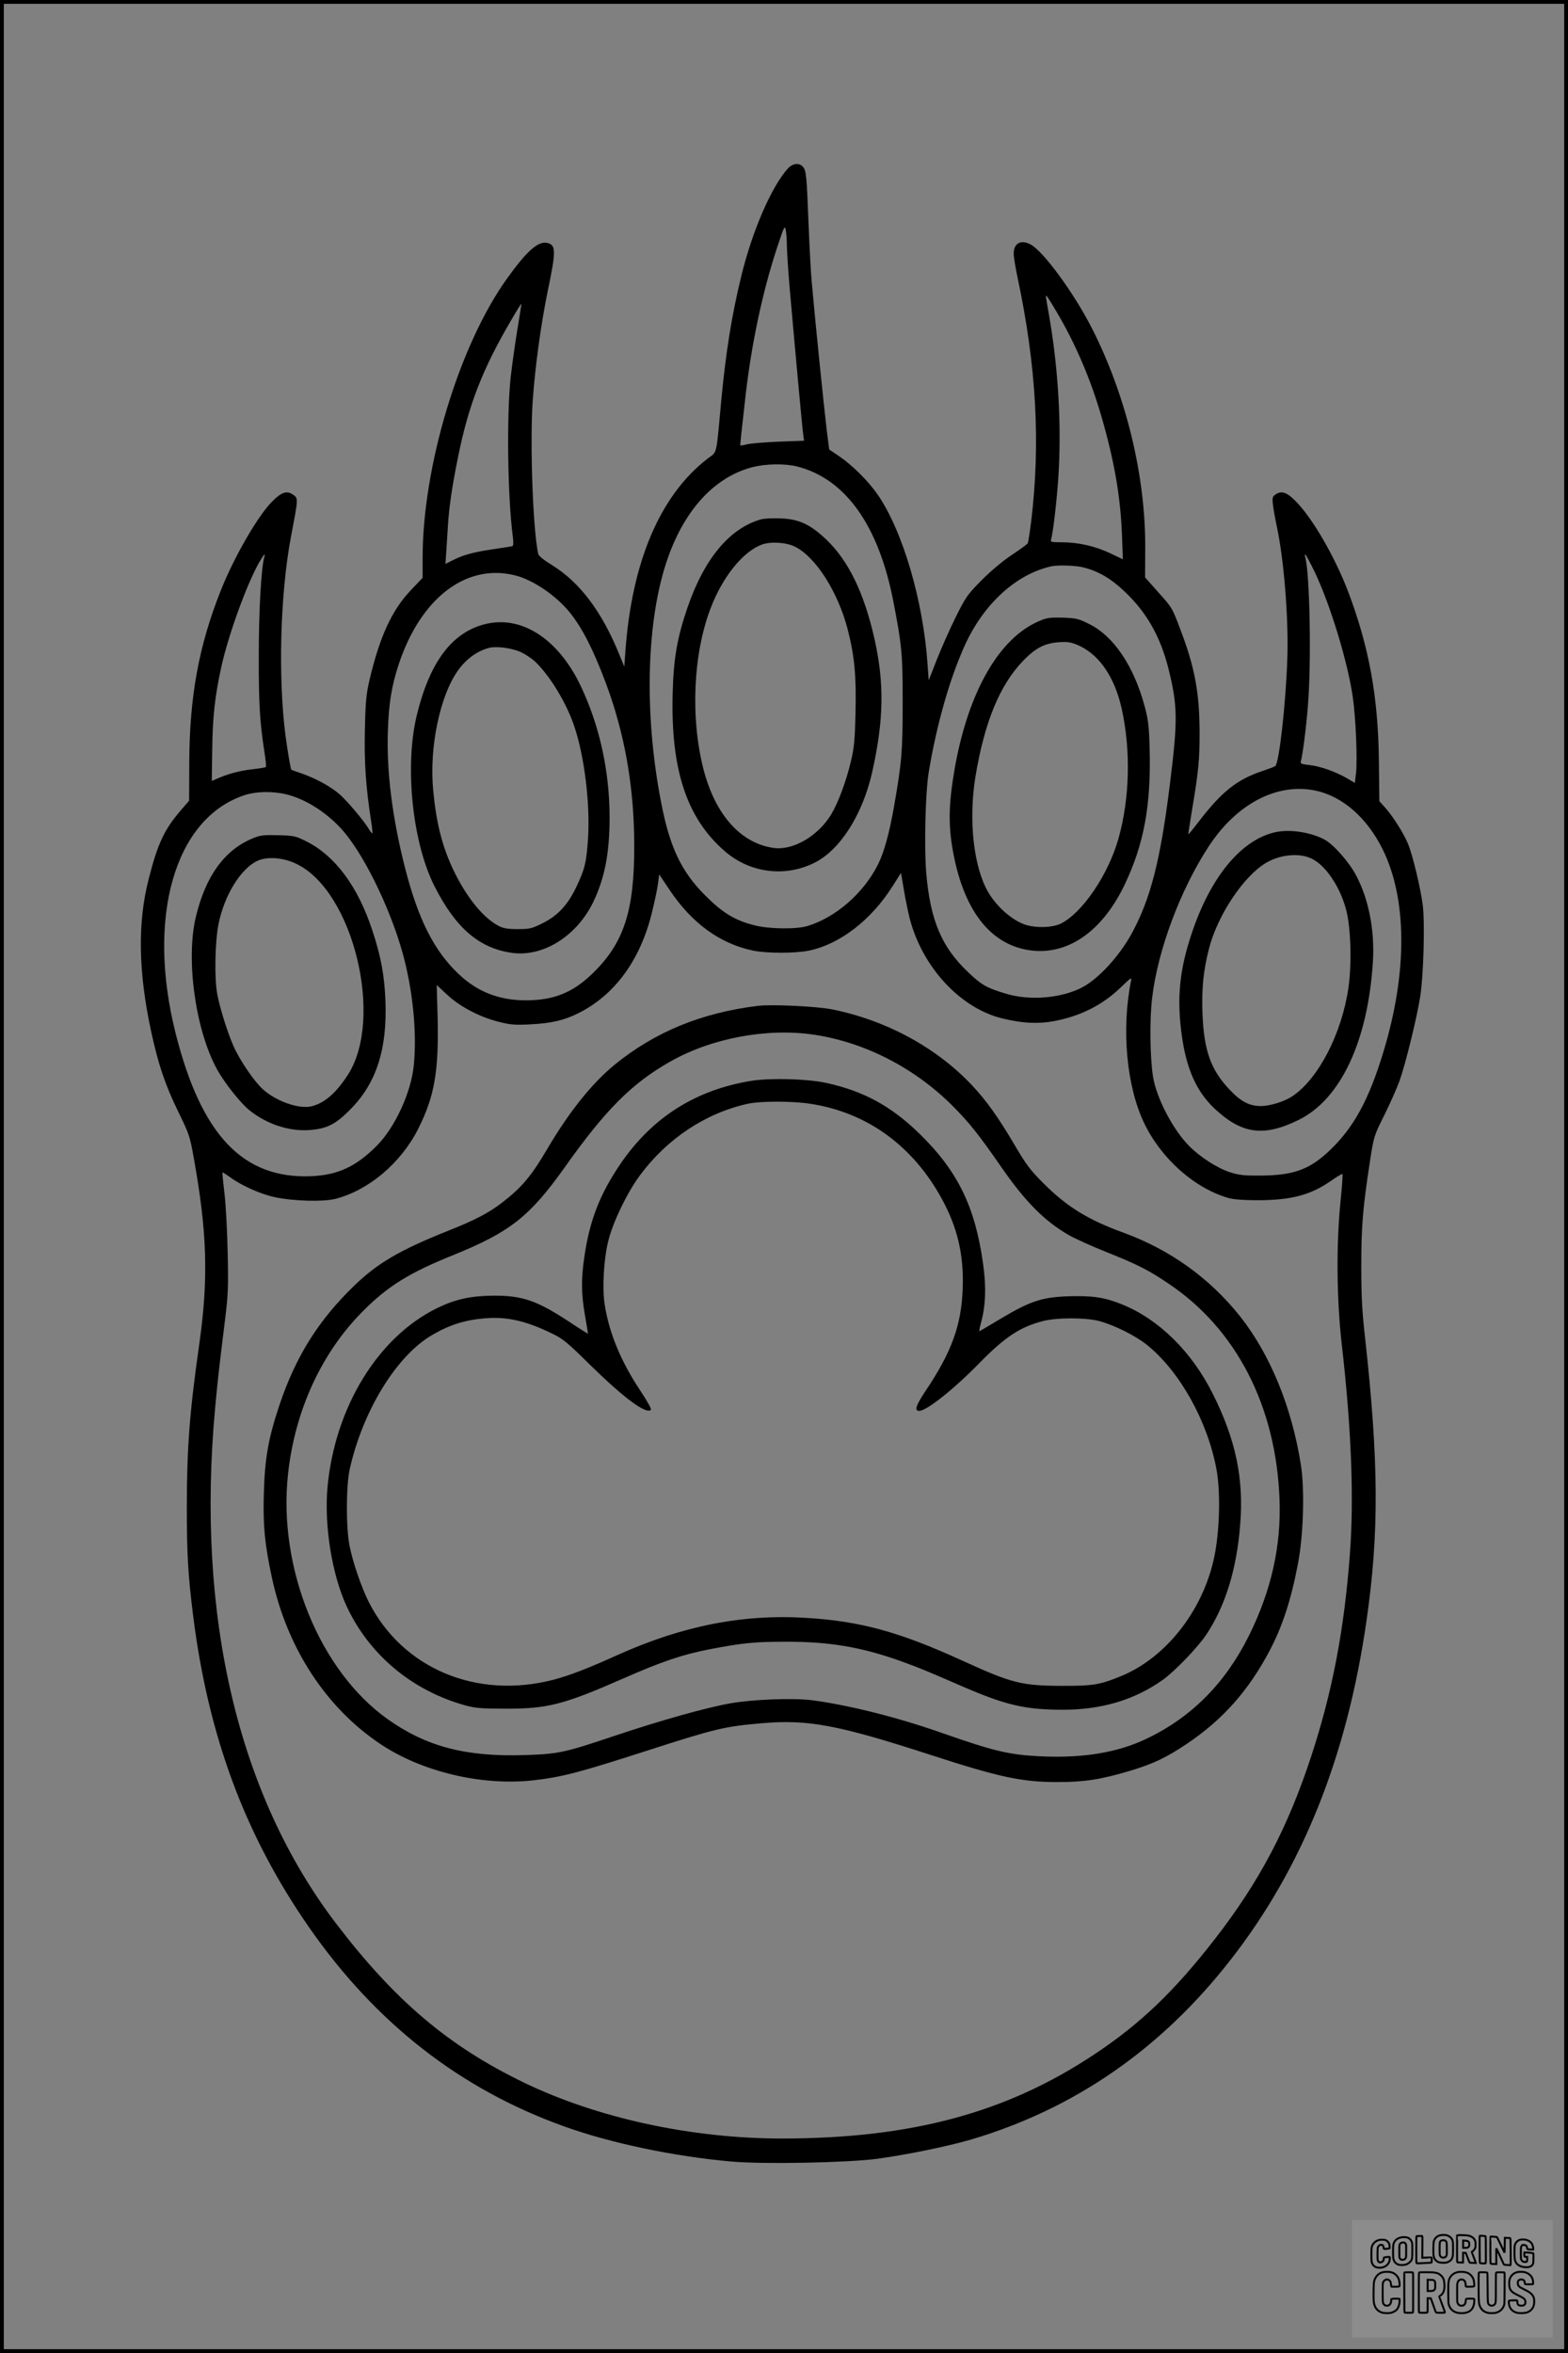 <?xml version="1.0" encoding="UTF-8"?>
<svg xmlns="http://www.w3.org/2000/svg" version="1.0" width="1024pt" height="1536pt" viewBox="0 0 1024 1536" preserveAspectRatio="xMidYMid meet">
  <rect x="0" y="0" width="1024" height="1536" fill="#808080" stroke="none"/>
  <g transform="translate(0.00 0.00) scale(1)">
    <g transform="translate(0,1536) scale(0.1,-0.1)" fill="#000000" stroke="none">
      <path d="M5148 14263 c-108 -117 -235 -409 -307 -706 -62 -252 -101 -497 -131 -814 -34 -370 -25 -328 -89 -377 -310 -239 -495 -672 -537 -1260 l-7 -98 -32 78 c-114 282 -259 474 -443 587 -51 31 -84 58 -87 71 -35 157 -55 726 -36 1001 16 226 54 500 98 715 55 263 54 300 -2 314 -59 15 -135 -52 -265 -234 -312 -436 -550 -1224 -550 -1822 l0 -130 -79 -83 c-122 -129 -201 -301 -267 -580 -22 -95 -27 -140 -31 -327 -5 -215 6 -376 41 -600 7 -43 10 -78 7 -78 -3 0 -13 12 -22 28 -27 47 -137 179 -189 225 -55 49 -153 104 -250 138 -36 12 -66 23 -67 24 -5 3 -23 111 -38 219 -50 384 -35 930 35 1301 50 264 50 252 7 280 -36 23 -71 10 -129 -48 -94 -94 -250 -364 -337 -584 -143 -360 -203 -690 -205 -1119 l-1 -251 -51 -59 c-111 -128 -154 -220 -213 -452 -73 -283 -68 -604 15 -990 47 -219 92 -353 179 -531 68 -139 75 -157 99 -292 89 -491 98 -791 38 -1219 -64 -446 -82 -685 -82 -1072 0 -301 8 -440 41 -703 99 -791 341 -1439 760 -2040 435 -624 987 -1054 1664 -1296 302 -109 717 -196 1091 -229 206 -19 758 -8 955 18 194 27 458 81 609 125 676 200 1241 590 1696 1173 470 602 760 1325 888 2214 83 574 80 1038 -9 1845 -20 175 -25 271 -25 470 0 264 10 380 56 680 26 170 27 170 94 305 37 74 82 176 100 225 40 113 115 420 135 551 22 141 31 487 16 599 -15 112 -65 322 -96 397 -27 67 -99 180 -150 237 l-37 41 -3 257 c-4 420 -63 745 -200 1109 -87 228 -231 477 -340 589 -58 60 -95 74 -132 49 -23 -14 -25 -21 -20 -67 3 -29 15 -95 26 -147 46 -215 77 -600 68 -860 -10 -296 -54 -685 -79 -701 -7 -5 -42 -18 -78 -30 -173 -57 -271 -136 -426 -338 -35 -46 -64 -81 -64 -76 0 4 11 73 24 154 43 254 50 332 50 501 0 263 -30 430 -123 674 -55 148 -57 150 -145 248 l-88 99 1 182 c4 476 -124 1004 -349 1446 -117 229 -318 504 -401 546 -63 33 -109 7 -109 -61 0 -21 12 -93 26 -159 122 -575 150 -1078 88 -1590 -9 -71 -19 -135 -22 -141 -4 -7 -50 -40 -102 -75 -57 -37 -136 -103 -196 -163 -95 -96 -105 -109 -171 -241 -38 -77 -94 -202 -124 -278 l-54 -138 -7 98 c-28 421 -163 879 -328 1117 -61 87 -164 190 -250 248 l-65 44 -17 135 c-16 130 -77 727 -97 959 -6 63 -15 237 -21 385 -12 310 -15 343 -37 367 -24 27 -65 22 -95 -9z m-9 -515 c1 -37 8 -147 16 -245 31 -355 85 -949 91 -984 l5 -36 -163 -6 c-90 -4 -183 -11 -207 -17 -24 -6 -45 -9 -46 -8 -2 4 9 109 36 343 39 330 109 659 201 940 51 153 53 158 60 120 4 -22 7 -70 7 -107z m1759 -420 c125 -210 225 -444 296 -690 83 -287 123 -517 133 -766 l6 -163 -84 40 c-98 46 -207 71 -314 71 -68 0 -76 2 -71 18 13 42 36 241 47 397 23 337 1 720 -61 1072 -11 62 -20 115 -20 118 0 15 13 -4 68 -97z m-3519 -118 c-15 -91 -35 -232 -44 -313 -27 -250 -20 -783 14 -1040 5 -40 4 -60 -3 -62 -6 -2 -62 -11 -124 -20 -129 -19 -196 -37 -265 -72 l-48 -24 6 88 c3 48 8 126 11 173 7 110 27 249 64 430 69 345 160 579 350 903 34 59 64 106 65 105 1 -2 -11 -77 -26 -168z m1826 -895 c316 -80 532 -383 629 -880 56 -290 61 -342 61 -660 0 -320 -6 -392 -56 -677 -31 -177 -65 -301 -106 -383 -94 -186 -275 -344 -460 -400 -73 -22 -252 -20 -347 5 -127 32 -207 81 -321 195 -156 156 -232 316 -288 610 -113 583 -96 1196 45 1594 112 318 307 527 550 591 89 23 213 25 293 5z m-3479 -592 c-20 -68 -36 -349 -36 -638 -1 -318 7 -439 36 -628 9 -54 13 -101 10 -104 -2 -3 -39 -9 -82 -14 -83 -9 -157 -28 -227 -58 l-44 -19 3 206 c3 218 17 345 60 542 45 203 164 533 245 676 31 54 45 69 35 37z m6859 -95 c102 -213 217 -590 250 -821 19 -134 30 -399 21 -490 l-8 -68 -52 31 c-77 44 -174 78 -245 86 -50 5 -61 10 -56 23 11 35 35 219 46 359 24 280 13 869 -17 975 -3 9 -3 17 1 17 3 0 30 -51 60 -112z m-1505 27 c97 -26 176 -72 265 -157 143 -135 232 -292 285 -500 61 -245 63 -336 10 -758 -62 -500 -127 -751 -251 -977 -81 -146 -211 -288 -317 -346 -135 -73 -346 -92 -505 -43 -123 37 -157 56 -244 139 -174 165 -247 338 -274 647 -14 167 -6 517 15 652 50 308 138 620 239 840 123 268 334 460 562 511 45 10 163 6 215 -8z m-3716 -51 c117 -29 268 -132 357 -242 80 -99 153 -241 234 -457 125 -332 187 -686 187 -1065 1 -431 -69 -641 -279 -841 -126 -120 -249 -169 -429 -169 -174 0 -315 55 -437 170 -162 152 -267 360 -353 699 -83 327 -120 625 -111 890 6 182 25 297 72 438 144 431 441 657 759 577z m5228 -1405 c177 -38 336 -178 438 -384 160 -325 162 -803 5 -1320 -97 -320 -197 -501 -360 -653 -127 -118 -231 -155 -445 -156 -103 -1 -138 3 -195 21 -83 26 -200 101 -272 175 -105 108 -210 309 -233 449 -20 124 -23 375 -6 514 37 312 183 704 369 989 183 280 448 418 699 365z m-6724 -24 c119 -28 253 -110 355 -219 142 -151 320 -509 406 -816 67 -242 95 -520 73 -737 -18 -176 -123 -404 -242 -523 -136 -136 -253 -190 -426 -198 -448 -19 -720 268 -888 936 -189 754 -6 1395 444 1549 78 27 185 30 278 8z m4072 -807 c82 -321 332 -591 609 -657 129 -31 231 -36 333 -17 175 33 316 104 437 220 68 66 73 69 67 41 -63 -313 -29 -686 85 -924 111 -234 331 -429 554 -492 33 -9 99 -14 190 -14 221 1 345 34 482 130 36 25 67 44 70 41 3 -2 -3 -85 -13 -183 -28 -282 -25 -638 9 -933 62 -540 80 -997 53 -1360 -37 -499 -115 -904 -253 -1325 -154 -468 -337 -816 -627 -1190 -267 -344 -489 -557 -793 -758 -573 -380 -1193 -546 -2034 -547 -591 0 -1204 132 -1687 365 -493 238 -844 536 -1229 1041 -640 841 -913 2008 -788 3364 17 179 22 230 61 545 24 192 26 231 21 465 -3 140 -12 315 -21 389 -9 74 -15 136 -13 137 2 2 25 -13 53 -33 74 -54 199 -109 289 -128 123 -26 316 -31 395 -11 218 56 429 234 542 459 106 211 134 375 126 724 l-6 213 69 -64 c82 -77 213 -146 339 -177 72 -18 103 -21 200 -16 139 7 222 26 315 72 236 117 403 342 480 648 19 76 38 165 42 198 l8 61 69 -103 c145 -216 328 -349 543 -394 88 -19 279 -19 368 0 200 42 404 199 542 417 l57 90 18 -105 c9 -58 27 -143 38 -189z"></path>
      <path d="M4975 11971 c-206 -55 -374 -254 -485 -576 -67 -197 -91 -329 -97 -557 -14 -501 91 -820 342 -1036 163 -141 392 -170 584 -74 168 84 314 314 377 592 76 341 80 577 15 869 -68 301 -170 511 -315 649 -105 100 -182 135 -301 138 -49 2 -103 -1 -120 -5z m215 -179 c135 -65 281 -293 345 -537 45 -173 58 -307 52 -545 -4 -183 -9 -231 -30 -320 -31 -130 -83 -270 -128 -345 -86 -143 -251 -239 -379 -220 -214 32 -378 216 -455 510 -87 337 -69 756 46 1055 78 205 211 369 334 415 57 21 159 15 215 -13z"></path>
      <path d="M6787 11306 c-261 -110 -462 -459 -551 -956 -43 -245 -45 -388 -6 -581 68 -337 219 -543 439 -601 267 -69 519 87 677 420 125 263 171 514 162 878 -4 151 -9 194 -31 277 -71 268 -203 464 -365 544 -68 34 -83 38 -171 41 -84 2 -103 0 -154 -22z m271 -166 c129 -65 223 -208 267 -405 61 -274 53 -588 -21 -850 -67 -237 -237 -486 -378 -555 -51 -24 -146 -29 -218 -10 -87 23 -194 114 -254 215 -96 165 -130 470 -84 754 59 357 159 600 313 759 88 90 150 119 263 121 38 1 66 -7 112 -29z"></path>
      <path d="M3161 11284 c-211 -56 -353 -246 -437 -584 -83 -331 -33 -833 112 -1122 138 -274 292 -408 507 -438 203 -29 423 109 531 331 76 159 107 321 107 556 -1 304 -66 598 -190 858 -148 309 -391 463 -630 399z m239 -180 c30 -14 72 -42 94 -62 98 -94 205 -270 256 -422 67 -198 105 -509 90 -735 -10 -154 -21 -199 -75 -312 -57 -121 -122 -190 -224 -241 -69 -34 -82 -37 -161 -37 -67 0 -93 5 -126 22 -103 55 -213 193 -298 374 -70 151 -107 299 -127 510 -27 282 45 624 166 788 52 71 124 123 200 142 48 12 146 -1 205 -27z"></path>
      <path d="M8335 9929 c-225 -46 -429 -290 -553 -664 -72 -215 -93 -385 -73 -590 26 -264 93 -429 222 -551 178 -167 321 -187 549 -75 275 134 454 515 486 1036 12 200 -27 403 -108 557 -46 90 -152 209 -211 239 -91 47 -220 66 -312 48z m233 -175 c90 -45 182 -180 222 -329 32 -113 39 -356 16 -514 -44 -300 -196 -593 -366 -707 -52 -35 -146 -64 -207 -64 -75 0 -131 30 -205 109 -121 128 -165 253 -175 491 -6 164 5 281 42 426 56 219 226 475 374 562 93 55 220 66 299 26z"></path>
      <path d="M1647 9886 c-181 -76 -303 -244 -367 -507 -68 -277 -5 -739 137 -999 49 -89 155 -223 215 -270 111 -88 255 -136 386 -127 113 8 170 35 263 128 176 173 249 398 236 721 -7 164 -30 289 -87 459 -93 282 -241 481 -426 575 -74 37 -81 39 -188 42 -99 2 -117 0 -169 -22z m286 -164 c372 -174 577 -1009 339 -1378 -76 -118 -151 -183 -234 -205 -82 -22 -235 31 -323 112 -52 48 -130 160 -178 254 -39 78 -100 265 -118 365 -20 104 -15 347 9 463 39 186 145 357 252 407 64 30 167 23 253 -18z"></path>
      <path d="M4950 8794 c-369 -45 -673 -170 -937 -385 -148 -122 -294 -304 -436 -544 -106 -181 -168 -255 -296 -354 -88 -68 -177 -115 -356 -186 -313 -125 -458 -209 -612 -358 -234 -226 -383 -464 -489 -782 -72 -215 -95 -348 -101 -575 -6 -212 6 -331 53 -550 99 -459 354 -849 710 -1086 273 -182 667 -274 1003 -235 187 22 296 51 746 196 435 140 496 155 740 176 301 26 496 -10 1100 -206 452 -147 599 -178 830 -178 176 0 282 16 473 73 154 46 239 87 372 176 234 157 403 347 540 606 85 161 141 332 186 568 36 184 45 482 20 645 -59 377 -200 723 -399 974 -199 249 -457 434 -762 545 -231 84 -368 169 -520 321 -87 87 -113 121 -192 256 -104 176 -181 284 -273 382 -230 246 -558 425 -911 497 -101 21 -396 35 -489 24z m370 -189 c329 -50 653 -216 901 -464 111 -112 169 -185 315 -395 158 -229 285 -357 443 -448 41 -23 150 -73 241 -109 208 -83 281 -120 411 -208 442 -296 702 -799 725 -1406 12 -307 -54 -600 -201 -895 -155 -310 -375 -531 -669 -671 -189 -90 -414 -127 -691 -114 -205 10 -302 33 -645 153 -286 101 -605 181 -845 213 -122 16 -388 6 -535 -20 -155 -27 -461 -113 -765 -215 -321 -108 -360 -116 -581 -123 -384 -12 -641 56 -893 235 -444 316 -717 987 -650 1600 45 414 218 791 489 1063 161 162 302 250 585 364 376 152 504 253 733 575 265 374 438 548 687 689 271 155 638 223 945 176z"></path>
      <path d="M4910 8305 c-364 -58 -649 -237 -857 -541 -136 -199 -204 -374 -238 -617 -20 -139 -19 -234 5 -372 11 -64 20 -119 20 -121 0 -2 -54 32 -120 76 -215 141 -309 174 -505 172 -145 -2 -244 -24 -362 -82 -385 -189 -665 -646 -714 -1166 -23 -247 28 -570 124 -778 148 -318 427 -552 777 -649 63 -17 104 -21 260 -21 274 -1 378 25 770 197 252 111 386 156 565 191 215 41 291 49 495 49 288 1 500 -35 765 -131 115 -42 154 -58 400 -165 272 -117 398 -147 639 -148 257 -1 474 63 661 196 77 55 229 213 284 296 124 188 197 424 220 714 25 300 -28 556 -179 857 -138 275 -351 485 -592 583 -113 46 -194 58 -351 53 -172 -6 -248 -31 -438 -144 -77 -46 -141 -84 -143 -84 -2 0 2 24 10 53 31 112 36 235 14 388 -52 373 -166 606 -417 850 -184 179 -364 277 -608 330 -124 27 -359 33 -485 14z m380 -150 c372 -56 674 -275 864 -627 100 -185 141 -362 133 -578 -8 -241 -72 -416 -244 -672 -62 -93 -73 -128 -40 -128 48 0 226 141 395 314 165 168 262 233 412 272 90 24 282 24 370 0 97 -26 237 -96 310 -155 213 -171 395 -495 454 -811 29 -153 21 -425 -19 -596 -78 -338 -314 -634 -598 -753 -143 -59 -184 -66 -387 -66 -270 1 -329 16 -654 164 -413 189 -669 259 -1025 280 -415 25 -807 -53 -1231 -244 -190 -86 -312 -133 -415 -160 -505 -131 -990 75 -1209 512 -46 93 -102 255 -123 361 -24 118 -23 395 1 502 85 380 305 739 536 874 117 69 220 101 357 111 137 10 258 -18 422 -97 76 -36 101 -56 255 -208 224 -219 366 -324 397 -293 5 5 -26 60 -68 123 -128 192 -205 378 -234 564 -17 110 -6 302 25 421 32 125 124 313 204 421 178 241 430 408 706 469 82 18 290 18 406 0z"></path>
    </g>
  </g>
  <rect x="0.0" y="0.0" width="1024.0" height="1536.0" fill="none" stroke="black" stroke-width="5"></rect>
  <g transform="translate(882.93 1449.20) scale(0.128)" opacity="1.0">
    <rect x="0" y="0" width="1024.0" height="600.0" fill="white" fill-opacity="0.1"></rect>
    <g transform="translate(0,650) scale(0.1,-0.1)" stroke="none">
      <path fill="none" stroke="#000000" stroke-width="100" d="M4491 5720 c-164 -43 -269 -147 -319 -315 -19 -65 -29 -577 -13 -693 25 -190 116 -310 276 -367 63 -23 284 -32 370 -16 122 22 249 110 294 205 51 104 56 150 56 496 0 341 -4 385 -48 478 -46 100 -156 184 -282 217 -83 21 -241 19 -334 -5z m270 -273 c19 -12 43 -40 54 -62 18 -37 20 -64 23 -320 5 -339 -1 -384 -56 -436 -87 -82 -235 -56 -289 51 -22 43 -23 53 -23 335 0 314 7 370 52 412 34 32 66 42 139 42 53 1 73 -4 100 -22z"></path>
      <path fill="none" stroke="#000000" stroke-width="100" d="M5367 5723 c-4 -3 -7 -311 -7 -683 0 -618 1 -679 17 -691 12 -10 51 -14 152 -14 l136 0 3 248 2 248 67 -3 67 -3 34 -85 c18 -47 58 -152 89 -235 30 -82 63 -158 73 -168 14 -15 40 -19 165 -24 l148 -6 -5 34 c-4 19 -49 143 -102 276 -53 133 -96 246 -96 251 0 6 15 19 33 31 53 33 104 92 134 156 27 57 28 67 27 195 0 115 -4 144 -23 193 -31 80 -76 135 -148 183 -83 56 -166 82 -303 94 -129 11 -453 14 -463 3z m541 -300 c55 -27 77 -73 77 -163 0 -61 -4 -82 -23 -111 -34 -55 -73 -69 -191 -69 l-101 0 0 187 0 186 101 -6 c66 -4 114 -12 137 -24z"></path>
      <path fill="none" stroke="#000000" stroke-width="100" d="M6514 5685 c-4 -9 -5 -320 -2 -690 3 -511 7 -678 16 -687 19 -19 273 -30 291 -13 11 11 13 126 12 675 -1 364 -6 672 -11 685 -11 28 -27 31 -187 40 -99 6 -114 5 -119 -10z"></path>
      <path fill="none" stroke="#000000" stroke-width="100" d="M3355 5683 c-27 -3 -55 -9 -62 -15 -10 -8 -13 -150 -13 -683 0 -592 2 -674 15 -685 12 -10 52 -11 173 -6 362 15 578 29 590 38 8 7 12 46 12 129 0 108 -2 119 -20 129 -11 6 -24 9 -28 7 -4 -3 -103 -8 -221 -12 l-214 -7 5 545 c4 384 2 549 -5 556 -11 11 -120 12 -232 4z"></path>
      <path fill="none" stroke="#000000" stroke-width="100" d="M7067 5654 c-4 -4 -7 -310 -7 -680 0 -625 1 -673 18 -692 15 -18 31 -21 152 -24 l134 -3 -3 400 c-2 277 1 397 8 390 11 -11 153 -311 251 -530 96 -215 128 -281 142 -292 7 -6 82 -14 165 -17 l153 -7 11 28 c14 34 3 1333 -11 1347 -5 5 -70 11 -144 14 l-136 5 -1 -54 c-1 -30 -5 -200 -8 -379 l-6 -325 -73 150 c-40 83 -123 256 -184 385 -61 129 -117 242 -125 252 -11 12 -40 18 -121 22 -59 4 -130 9 -157 12 -28 3 -54 2 -58 -2z"></path>
      <path fill="none" stroke="#000000" stroke-width="100" d="M2507 5614 c-220 -49 -342 -159 -394 -357 -24 -91 -24 -641 0 -740 57 -233 232 -339 510 -310 56 6 127 21 158 33 76 29 187 114 226 174 64 95 67 114 71 505 2 232 -1 371 -8 404 -27 126 -116 235 -228 278 -74 29 -236 35 -335 13z m191 -281 c15 -11 36 -35 47 -54 19 -32 20 -52 20 -349 0 -309 0 -316 -23 -362 -31 -62 -75 -89 -155 -95 -53 -4 -67 -2 -97 19 -19 13 -44 41 -55 63 -19 37 -20 60 -20 350 0 337 2 351 60 405 54 51 169 63 223 23z"></path>
      <path fill="none" stroke="#000000" stroke-width="100" d="M8568 5491 c-133 -43 -219 -134 -262 -280 -13 -45 -16 -107 -16 -343 0 -320 9 -395 60 -506 73 -156 258 -255 506 -269 191 -11 324 47 376 165 19 42 22 70 26 288 4 209 3 242 -11 256 -19 18 -186 38 -347 41 l-105 2 -3 -95 c-1 -52 2 -102 7 -109 6 -10 33 -16 75 -19 l66 -4 0 -105 c0 -98 -1 -105 -26 -130 -23 -23 -31 -25 -99 -21 -64 3 -79 7 -112 34 -21 16 -49 52 -63 80 -25 49 -25 51 -25 324 0 303 6 348 56 402 28 29 32 30 99 26 105 -6 152 -50 167 -158 8 -53 9 -54 48 -62 22 -5 90 -10 150 -11 l110 -2 3 43 c4 52 -30 180 -66 245 -53 99 -179 183 -317 212 -96 20 -226 18 -297 -4z"></path>
      <path fill="none" stroke="#000000" stroke-width="100" d="M1390 5484 c-203 -45 -359 -207 -390 -404 -13 -83 -13 -616 0 -694 20 -123 100 -235 203 -281 98 -45 271 -51 387 -13 211 67 340 238 340 451 0 54 -3 69 -17 74 -24 9 -264 -15 -280 -28 -7 -7 -13 -31 -13 -60 0 -56 -13 -95 -43 -128 -31 -34 -95 -61 -144 -61 -35 0 -48 6 -77 35 -52 52 -58 99 -54 423 3 257 5 280 24 323 42 89 120 132 202 109 53 -14 72 -42 81 -120 11 -90 15 -92 150 -79 62 6 125 15 138 20 25 9 25 10 21 107 -3 82 -9 106 -33 155 -33 68 -97 130 -163 160 -60 27 -235 33 -332 11z"></path>
      <path fill="none" stroke="#000000" stroke-width="100" d="M1600 3845 c-239 -44 -424 -235 -476 -495 -22 -109 -33 -831 -15 -1000 31 -300 174 -492 425 -572 45 -15 100 -21 211 -25 181 -6 263 8 380 66 147 73 214 152 266 311 26 78 32 117 37 219 4 98 2 125 -9 132 -22 14 -393 11 -407 -3 -7 -7 -12 -39 -12 -73 0 -169 -84 -275 -217 -275 -68 0 -110 18 -150 64 -65 73 -68 99 -68 606 0 446 1 456 22 515 78 208 337 201 392 -11 6 -23 13 -75 16 -115 3 -41 10 -78 15 -83 10 -10 289 -10 357 0 63 9 67 18 60 147 -12 210 -62 331 -181 445 -86 82 -165 123 -280 146 -94 19 -261 20 -366 1z"></path>
      <path fill="none" stroke="#000000" stroke-width="100" d="M5376 3840 c-151 -39 -268 -118 -350 -237 -106 -157 -118 -245 -114 -863 4 -463 5 -477 27 -550 33 -106 72 -178 131 -243 123 -135 290 -197 526 -197 326 0 528 127 610 384 34 106 48 339 20 349 -29 12 -386 9 -400 -2 -7 -6 -16 -44 -20 -85 -17 -192 -81 -266 -226 -266 -93 1 -163 55 -197 152 -16 48 -18 92 -18 503 0 437 1 452 22 520 26 81 57 119 121 147 78 35 188 8 237 -56 30 -40 55 -133 55 -206 0 -92 6 -95 157 -92 70 1 161 5 201 8 87 8 88 9 78 158 -12 189 -62 314 -170 422 -76 76 -130 109 -241 144 -102 33 -337 38 -449 10z"></path>
      <path fill="none" stroke="#000000" stroke-width="100" d="M8441 3845 c-204 -45 -357 -196 -406 -402 -24 -99 -17 -331 13 -416 47 -137 141 -225 342 -323 334 -162 396 -203 438 -284 19 -37 23 -57 20 -116 -3 -59 -8 -77 -30 -107 -39 -50 -98 -70 -190 -65 -137 7 -187 57 -188 185 0 95 4 94 -223 86 -106 -3 -198 -10 -204 -16 -17 -13 -17 -107 1 -200 44 -226 196 -375 436 -423 103 -20 339 -15 435 10 199 53 340 189 391 377 21 78 28 222 15 311 -16 115 -56 191 -145 276 -85 81 -145 117 -386 235 -250 122 -298 173 -301 319 -3 109 52 167 164 175 115 8 183 -49 194 -164 3 -32 10 -64 16 -70 10 -14 340 -17 387 -4 24 7 25 9 22 92 -5 150 -54 269 -153 369 -69 70 -189 133 -297 155 -90 18 -265 18 -351 0z"></path>
      <path fill="none" stroke="#000000" stroke-width="100" d="M2710 3833 c-14 -2 -29 -9 -35 -14 -7 -7 -9 -354 -7 -1017 3 -910 5 -1008 20 -1019 20 -16 384 -18 413 -3 19 10 19 32 19 1019 0 923 -1 1010 -16 1022 -13 10 -61 14 -193 16 -97 1 -187 -1 -201 -4z"></path>
      <path fill="none" stroke="#000000" stroke-width="100" d="M3455 3833 c-47 -12 -45 32 -45 -1034 0 -987 0 -1009 19 -1019 12 -6 98 -10 210 -10 159 0 192 3 205 16 14 13 16 61 16 370 l0 355 81 -3 82 -3 88 -245 c49 -135 105 -292 124 -350 20 -58 45 -113 57 -122 18 -16 45 -18 229 -18 184 0 210 2 216 16 7 19 16 -7 -153 448 -74 197 -134 362 -134 366 0 4 23 22 50 40 162 104 228 273 217 560 -8 225 -46 336 -153 450 -104 110 -219 160 -413 179 -101 11 -657 13 -696 4z m721 -409 c64 -48 69 -61 72 -231 4 -176 -7 -223 -59 -267 -43 -36 -89 -46 -216 -46 l-113 0 0 286 0 286 144 -4 c127 -3 148 -5 172 -24z"></path>
      <path fill="none" stroke="#000000" stroke-width="100" d="M6510 3834 c-51 -11 -50 7 -50 -683 1 -672 7 -842 35 -951 45 -175 148 -311 289 -380 117 -58 200 -73 376 -68 124 4 156 9 225 32 108 37 176 79 246 153 61 66 117 169 140 258 9 37 13 248 16 831 4 727 3 782 -13 795 -13 11 -57 14 -204 14 -171 0 -190 -2 -209 -19 -21 -19 -21 -19 -21 -746 0 -782 0 -782 -52 -861 -64 -95 -228 -106 -302 -19 -61 73 -60 64 -66 877 -4 562 -8 745 -17 754 -13 13 -341 23 -393 13z"></path>
    </g>
  </g>
</svg>
